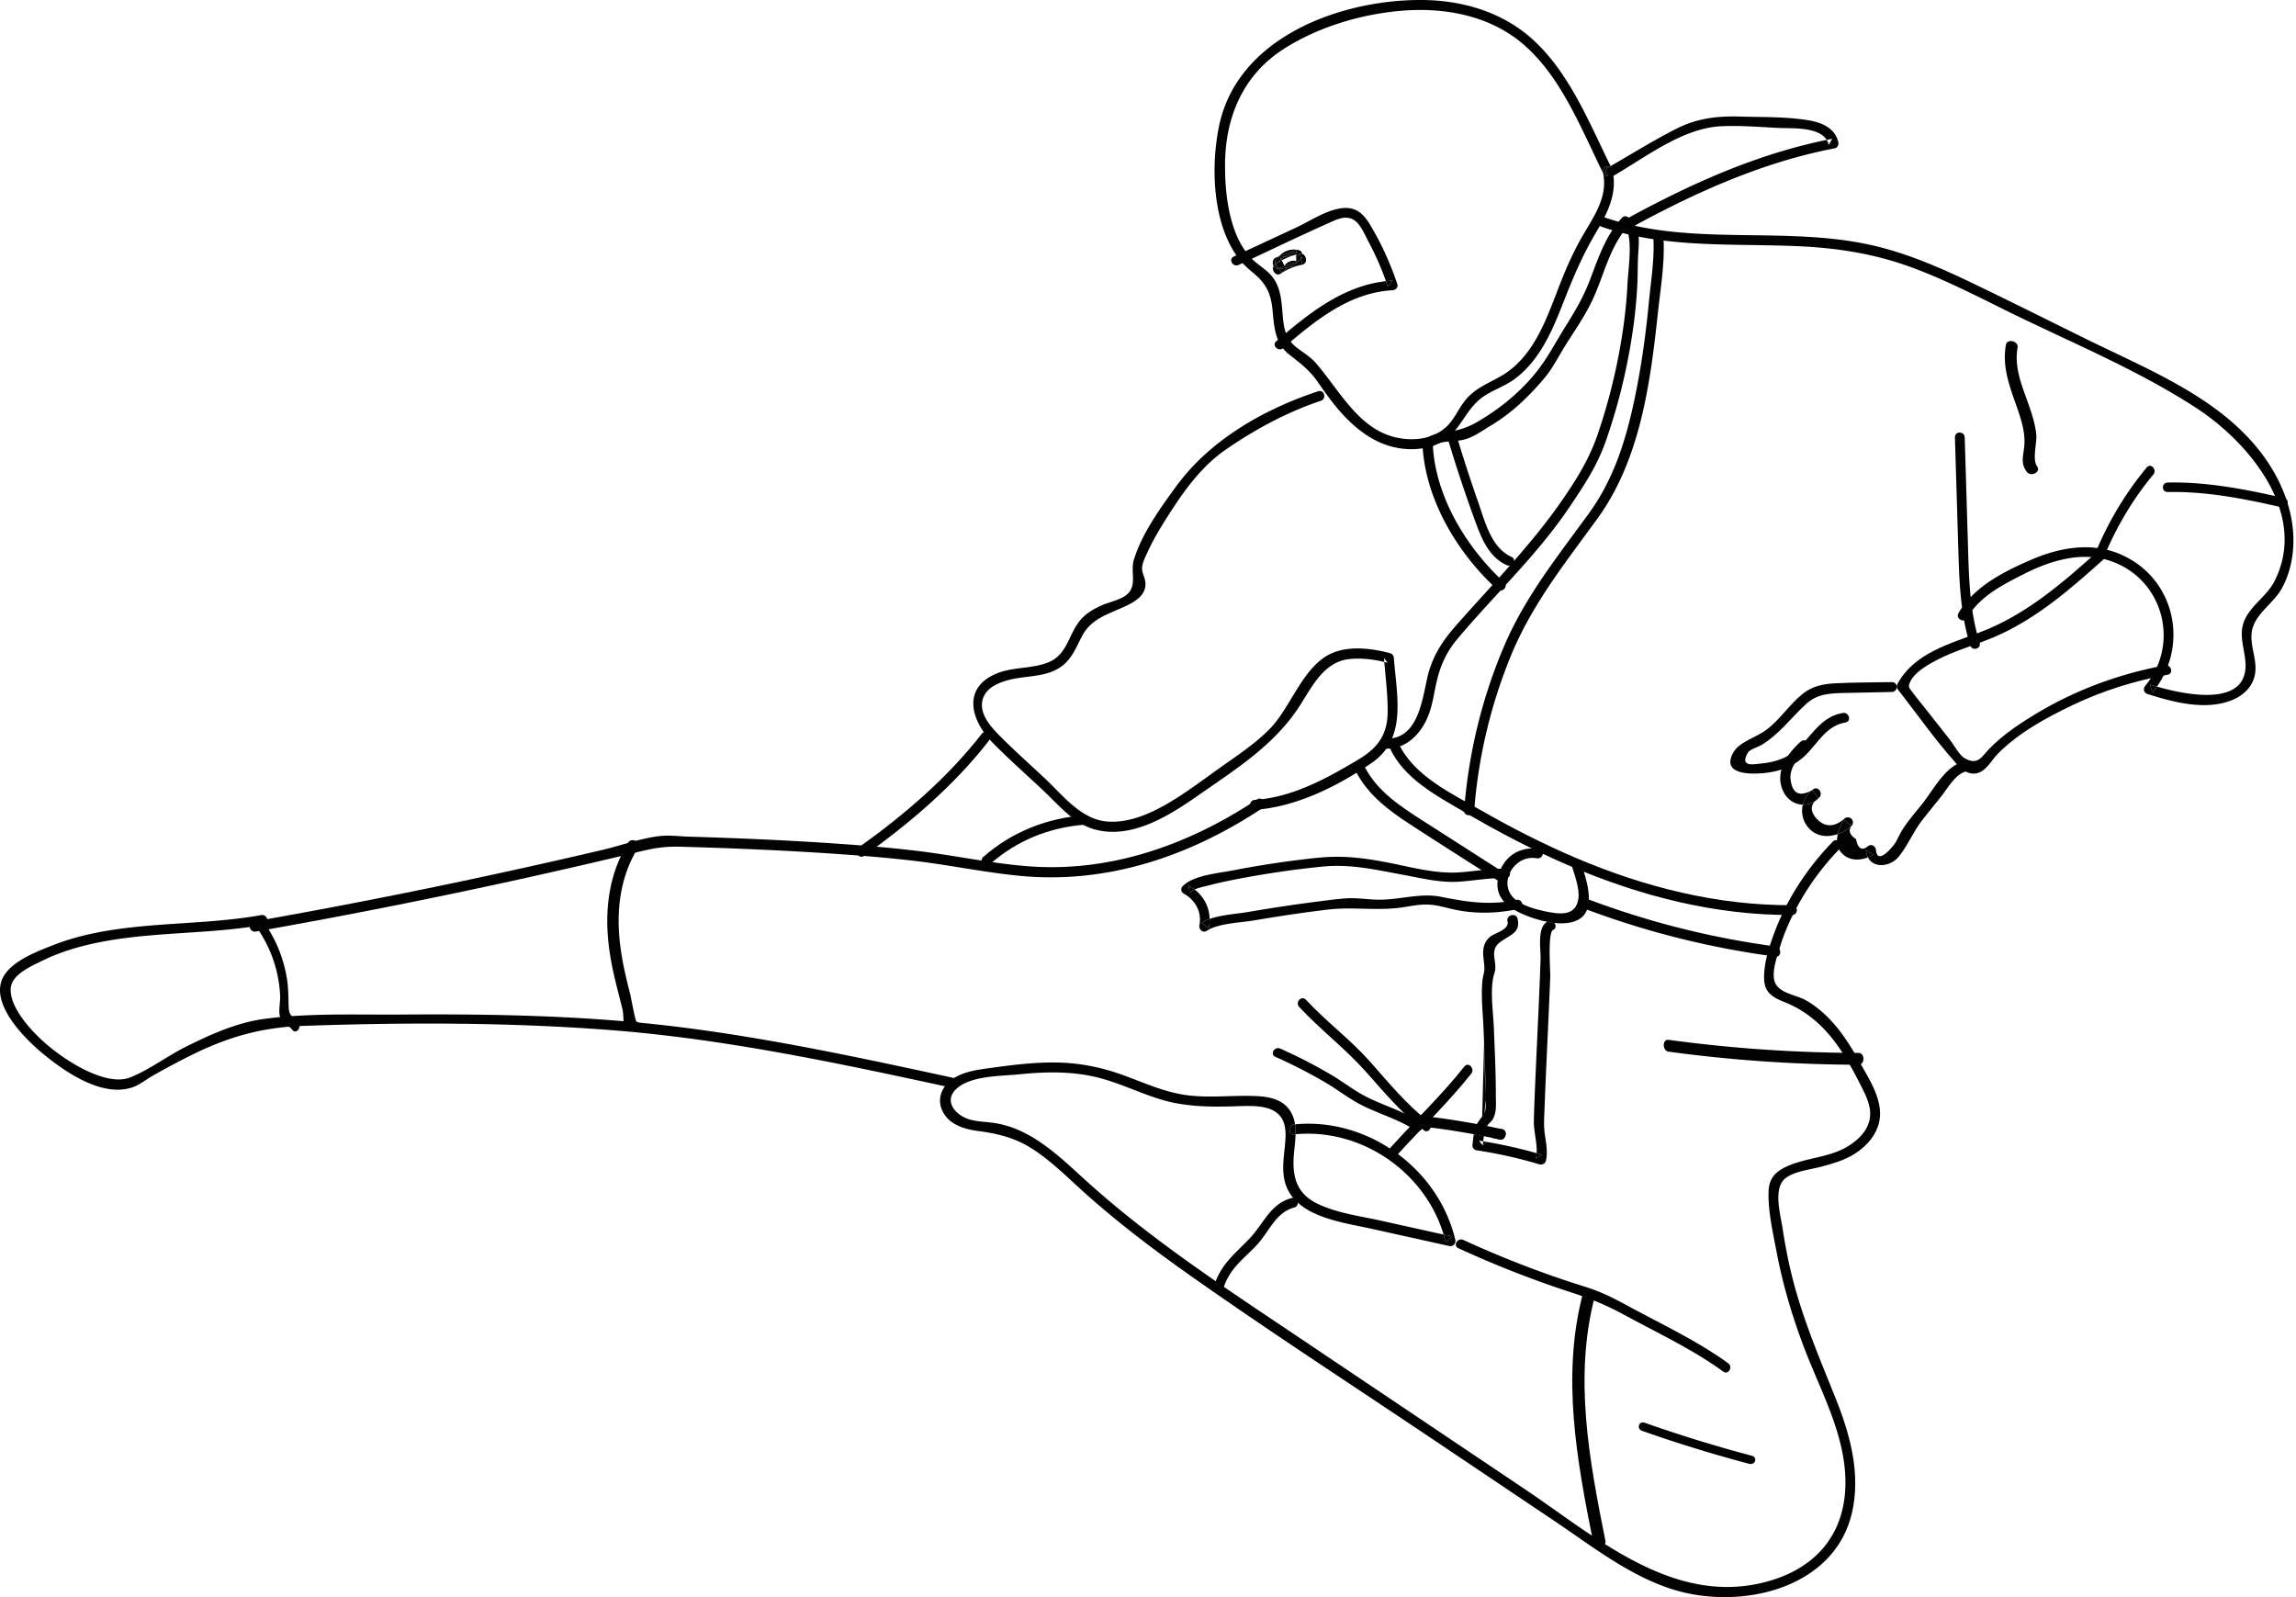 <svg xmlns="http://www.w3.org/2000/svg" fill="none" viewBox="0 0 276 192">
  <path fill-rule="evenodd" clip-rule="evenodd" d="M192.546 27.264c7.746 2.673 15.954 1.957 24.008 2.352 4.487.222 8.838.928 13.064 2.463 4.045 1.47 7.879 3.455 11.73 5.352 7.536 3.71 15.581 7.004 22.625 11.59 6.461 4.207 13.567 12.782 9.427 20.874-.94 1.837-2.981 2.958-3.682 4.906-.594 1.65.114 3.231.21 4.89.307 5.34-7.057 3.89-10.642 2.85a29.676 29.676 0 01-.823-.252l.263.985c.199-.24.386-.484.56-.734 3.815-5.442 1.999-13.149-4.394-15.906-3.444-1.486-7.244-.829-10.586.6-3.329 1.422-7.017 3.26-8.877 6.47-.382.66.649 1.256 1.032.596 1.51-2.607 4.217-3.965 6.839-5.296 3.037-1.543 6.683-2.697 10.081-1.668 6.566 1.99 8.804 9.92 4.501 15.104-.288.346-.191.84.263.986 3.123 1.005 7.118 2.06 10.302.68 1.153-.5 2.108-1.358 2.5-2.564.592-1.817-.426-3.516-.293-5.323.171-2.3 2.559-3.544 3.619-5.444.925-1.658 1.365-3.572 1.412-5.458.095-3.81-1.41-7.537-3.655-10.583-5.065-6.877-13.689-10.252-21.139-13.92-4.526-2.229-9.036-4.49-13.58-6.678-4.122-1.986-8.354-3.84-12.862-4.78-10.429-2.174-21.381.292-31.586-3.23-.727-.25-1.04.889-.317 1.138z" fill="#020202"/>
  <path fill-rule="evenodd" clip-rule="evenodd" d="M237.968 77.258c-1.246-3.959-1.292-8.088-1.416-12.207l-.376-12.467c-.024-.777-1.2-.78-1.176 0l.4 13.246c.12 3.97.235 7.94 1.435 11.75.232.738 1.368.422 1.133-.322zm15.057-10.57c1.491-3.528 3.424-6.744 5.828-9.647.476-.576-.315-1.427-.795-.847a39.612 39.612 0 00-6.003 9.89c-.295.697.673 1.307.97.604z" fill="#020202"/>
  <path fill-rule="evenodd" clip-rule="evenodd" d="M252.308 66.16c-4.314 3.87-8.719 7.722-14.25 9.832-3.719 1.419-7.976 2.531-9.975 6.237-.09.17-.13.425 0 .59 2.345 2.974 4.548 6.16 7.087 8.975.608.674 1.381 1.349 2.381 1.18 1.176-.2 1.809-1.536 2.542-2.294 2.464-2.546 5.953-4.443 9.153-5.963 3.592-1.707 7.401-2.883 11.322-3.605.756-.138.436-1.265-.317-1.126-5.571 1.025-10.912 3.012-15.723 5.949-2.225 1.358-4.419 2.853-6.089 4.85-.647.773-1.241.937-2.257.38-.639-.352-1.362-1.702-1.831-2.296l-2.959-3.753c-.452-.574-.937-1.14-1.366-1.732-.51-.704-.722-.74-.389-1.448.547-1.166 2.208-2.088 3.312-2.656 2.097-1.078 4.395-1.706 6.569-2.613 5.238-2.185 9.492-5.963 13.635-9.681.569-.51-.279-1.335-.845-.827z" fill="#020202"/>
  <path fill-rule="evenodd" clip-rule="evenodd" d="M227.426 82c-2.29.048-4.596.024-6.882.148-1.437.078-2.706.346-3.85 1.265-1.627 1.307-2.727 3.119-4.429 4.376-1.172.866-3.215 1.388-3.933 2.716-1.571 2.9 2.863 2.589 4.379 2.347 1.633-.26 3.088-.869 4.283-2.02 1.551-1.494 2.521-3.594 4.852-3.98.753-.125.433-1.268-.317-1.145-2.307.383-3.461 2.213-4.934 3.823-1.377 1.505-3.041 2.094-5.022 2.275-.712.066-2.546.46-1.433-1.365.215-.353 1.293-.68 1.634-.89 2.146-1.328 3.488-3.214 5.303-4.891 1.433-1.324 3.041-1.316 4.866-1.357 1.827-.04 3.655-.077 5.483-.115.764-.016.767-1.203 0-1.187z" fill="#020202"/>
  <path fill-rule="evenodd" clip-rule="evenodd" d="M216.459 89.16c-1.637 1.455-3.19 3.684-2.089 5.986.483 1.01 1.401 1.564 2.344 1.59.494.013.994-.12 1.441-.407.198-.127.385-.283.556-.471.455-.497-.14-1.39-.732-.983a3.148 3.148 0 00-1.265 1.86 3.094 3.094 0 00.564 2.634c.944 1.214 2.369 1.345 3.646.897a5.028 5.028 0 001.627-.952l.013-.012-.003-.002-.945-.756c-.276.526-.55 1.122-.692 1.722-.207.876-.133 1.761.63 2.448.853.767 1.989.741 2.988.362.233-.088.459-.195.672-.316l-.908-.541c.031.336.114.621.236.857.71 1.367 2.746 1.13 3.747-.141 1.085-1.377 1.76-3.06 2.874-4.457.746-.937 1.494-1.871 2.242-2.806.707-.887 1.768-2.787 3.018-2.926.765-.085.773-1.337 0-1.251-2.42.268-3.944 3.381-5.366 5.163-.801 1-1.659 1.978-2.352 3.064-.319.5-.547 1.038-.837 1.552-.191.337-2.178 2.859-2.355.945-.043-.469-.48-.784-.909-.54-.757.654-1.255.386-1.493-.805-.753-.494-.94-1.014-.56-1.56l.01-.014c.029-.041.062-.083.098-.124a.614.614 0 00-.948-.758c-1.004.883-2.13 1.13-3.143.189-.657-.611-1.131-1.477-.413-2.278.114-.126.257-.251.434-.373a623.19 623.19 0 01-.731-.983l-.045.025c-1.583.878-2.448.357-2.595-1.564a3.19 3.19 0 01.501-1.598c.392-.717 1-1.263 1.594-1.792.591-.525-.266-1.407-.854-.884zm24.671-47.701c-.478 2.666.454 5.023 1.34 7.55.515 1.475.996 3 .873 4.556-.096 1.202-.507 2.064.283 3.141.503.684 1.762.05 1.256-.64-.61-.83-.017-2.77-.101-3.765-.086-1.019-.371-2.022-.693-3-.813-2.469-2.026-4.883-1.556-7.506.143-.797-1.258-1.14-1.402-.337zm33.442 18.421c-4.577-1.056-9.26-1.967-13.992-1.873-.772.015-.774 1.157 0 1.142 4.629-.092 9.194.8 13.672 1.833.751.173 1.071-.928.32-1.102z" fill="#020202"/>
  <path fill-rule="evenodd" clip-rule="evenodd" d="M220.318 101.179c-3.05 3.132-5.53 6.91-7.052 11.025-.626 1.691-1.251 3.641-1.205 5.47.042 1.635 1.011 2.221 2.403 2.774 4.631 1.84 6.999 5.65 9.183 9.964.653 1.29 1.407 2.701 1.089 4.21-.295 1.4-1.403 2.439-2.566 3.16-2.286 1.417-5.125 1.362-7.515 2.508-1.331.638-2.01 1.458-2.058 2.961-.075 2.318.524 4.937.955 7.205.918 4.826 2.403 9.482 4.303 14.004 1.991 4.739 4.355 9.698 3.934 14.984-.442 5.545-3.909 9.126-9.146 10.623-11.287 3.229-20.669-5.22-29.401-11.085l-27.412-18.41c-8.819-5.923-17.745-11.75-25.615-18.939-3.029-2.766-6.235-5.843-10.422-6.588-1.038-.185-2.115-.169-3.136-.438-1.865-.491-3.419-2.403-1.454-3.91 1.827-1.4 5.168-1.326 7.303-1.544 3.11-.318 6.285-.389 9.344.354 2.671.649 5.143 1.904 7.77 2.691 2.663.798 5.34.874 8.101.818 2.976-.061 6.924-.63 6.816 3.544-.051 1.953-.625 3.978.031 5.892.568 1.654 1.955 2.733 3.492 3.436 2.167.989 4.621 1.346 6.927 1.857l9.222 2.044a.605.605 0 00.733-.736c-2.021-8.578-10.528-14.726-19.268-13.889l-.092.01c-.755.076-.763 1.272 0 1.195l.156-.015c7.887-.722 15.519 4.49 17.8 12.062.095.315.18.633.256.955l.732-.736-.138-.03-.85-.189-7.497-1.661c-2.487-.551-5.182-.895-7.514-1.971-2.702-1.247-3.229-3.344-2.982-6.116.066-.739.176-1.53.193-2.314a7.02 7.02 0 00-.064-1.19c-.084-.57-.259-1.118-.583-1.617-.852-1.314-2.334-1.677-3.805-1.765-3.127-.186-6.248.336-9.361-.241-2.479-.46-4.781-1.533-7.143-2.374-2.553-.911-5.143-1.402-7.857-1.438-2.519-.033-5.029.268-7.52.613-1.776.246-3.867.44-5.29 1.68-1.008.879-1.425 2.185-.863 3.452.762 1.717 2.64 2.268 4.334 2.493 2.508.333 4.561.853 6.695 2.263 2.221 1.468 4.11 3.38 6.085 5.151 4.02 3.605 8.33 6.868 12.737 9.978 9.408 6.64 19.082 12.917 28.64 19.336l15.069 10.121c4.493 3.018 9.014 6.6 14.238 8.247 8.229 2.596 19.841-.063 21.683-9.717.882-4.624-.436-9.178-2.151-13.442-2.074-5.156-4.217-10.172-5.438-15.621a64.746 64.746 0 01-.869-4.664c-.232-1.552-1.187-4.806.379-5.994 1.107-.84 2.903-1.007 4.217-1.356 1.34-.356 2.7-.735 3.9-1.455 1.652-.992 3.079-2.595 3.217-4.603.159-2.294-1.352-4.567-2.411-6.478-1.15-2.076-2.453-4.139-4.196-5.769-.718-.671-1.514-1.281-2.376-1.754-1.279-.702-3.485-.808-3.753-2.536-.185-1.193.405-2.825.75-3.945.498-1.614 1.186-3.164 1.986-4.649a31.615 31.615 0 015.171-7.055c.537-.551-.304-1.397-.841-.846z" fill="#020202"/>
  <path fill-rule="evenodd" clip-rule="evenodd" d="M155.278 144.021c-2.563.671-3.343 3.037-5.031 4.827-1.73 1.834-3.318 2.957-4.209 5.435-.257.716.865 1.025 1.12.315.806-2.244 2.372-3.279 3.91-4.914 1.487-1.58 2.251-3.929 4.519-4.523.724-.189.417-1.33-.309-1.14zm-40.706-14.45c-10.86-2.352-21.737-4.7-32.768-6.087-11.183-1.405-22.454-1.604-33.71-1.518-5.402.041-10.951-.199-16.316.521-3.325.446-6.43 1.855-9.416 3.338-2.237 1.11-4.412 2.789-6.72 3.702-1.959.775-4.766-.482-6.461-1.458-2.171-1.25-4.274-2.915-5.885-4.852-.922-1.109-2.139-2.884-2.003-4.443.144-1.65 2.506-2.644 3.789-3.277 2.542-1.255 5.326-1.977 8.106-2.447 6.134-1.034 12.4-.787 18.53-1.881.753-.135.434-1.292-.317-1.158-5.91 1.054-11.942.867-17.868 1.775-2.414.37-4.814.925-7.094 1.816-1.863.729-4.481 1.717-5.74 3.366-2.469 3.232 2.227 7.858 4.456 9.699 2.66 2.196 7.27 5.418 10.965 3.973.739-.29 1.456-.87 2.145-1.263a91.969 91.969 0 014.698-2.515c4.447-2.208 8.48-3.36 13.475-3.534 12.114-.421 24.374-.437 36.466.467 13.971 1.043 27.681 3.974 41.351 6.935.748.161 1.068-.996.317-1.159z" fill="#020202"/>
  <path fill-rule="evenodd" clip-rule="evenodd" d="M30.751 111.99a766.174 766.174 0 0030.63-6.047 752.487 752.487 0 0015.6-3.589c1.93-.466 3.138-.614 5.053-.559 5.935.167 11.87.417 17.794.81 3.354.223 6.707.487 10.046.879 4.299.505 8.545 1.415 12.855 1.818 10.402.971 20.293-2.361 28.993-8.132.647-.43.047-1.501-.604-1.07-8.286 5.497-17.715 8.825-27.644 8.029-4.338-.348-8.606-1.267-12.923-1.802-3.3-.408-6.617-.678-9.933-.906-5.945-.41-11.902-.667-17.858-.843-1.067-.032-2.217-.189-3.283-.085-2.313.223-4.725 1.129-6.994 1.663a762.826 762.826 0 01-42.05 8.64c-.758.134-.437 1.327.318 1.194z" fill="#020202"/>
  <path fill-rule="evenodd" clip-rule="evenodd" d="M31.102 111.853a15.446 15.446 0 012.574 7.896c.034.8-.272 1.94.056 2.672.307.686.976.816 1.408 1.386.438.578 1.16-.27.725-.845-.63-.832-1.132-.735-1.167-1.942-.033-1.12-.023-2.214-.198-3.324a16.25 16.25 0 00-2.513-6.446c-.396-.601-1.287-.007-.885.603zm119.726-14.497c5.003-.345 9.983-2.846 14.08-5.655 4.278-2.933 2.978-8.113 2.647-12.596-.02-.263-.171-.505-.436-.576-2.164-.578-4.858-.926-6.97-.021-3.509 1.503-4.938 6.474-7.475 9.076-1.805 1.852-4.014 3.282-6.108 4.775-2.074 1.478-4.12 3.038-6.33 4.309-2.165 1.245-4.746 2.341-7.303 2.076-3.013-.312-5.167-3.127-7.249-5.088-1.848-1.741-3.763-3.432-5.548-5.24-1.067-1.08-2.462-2.634-2.014-4.31.398-1.488 2.035-2.105 3.361-2.418 1.801-.427 3.729-.307 5.426-1.153 1.726-.861 2.282-2.346 3.112-3.978 1.094-2.15 3.062-2.67 5.097-3.605 1.261-.58 2.724-1.368 2.561-2.978-.07-.691-.463-1.14-.383-1.831.069-.605.413-1.254.659-1.794.68-1.487 1.535-2.902 2.411-4.279 1.945-3.055 4.018-5.976 7.021-8.049 3.464-2.391 7.393-4.516 11.392-5.837.722-.239.413-1.392-.316-1.151-6.523 2.155-13.006 5.84-17.099 11.462-1.917 2.633-4.103 5.647-5.068 8.81-.431 1.413.416 2.988-.757 4.096-.758.716-2.209.964-3.157 1.396-.903.412-1.759.897-2.429 1.65-1.536 1.73-1.585 4.264-3.993 5.2-2.064.803-4.372.488-6.409 1.427-3.935 1.814-2.749 5.642-.255 8.187 1.958 1.998 4.079 3.855 6.114 5.773 1.824 1.718 3.66 3.975 6.164 4.671 4.393 1.221 8.887-1.592 12.33-3.995 4.55-3.175 9.302-6.12 12.351-10.886 1.496-2.337 2.903-5.264 5.938-5.591 1.522-.165 3.136.054 4.61.448l-.435-.576c.16 2.174.472 4.402.438 6.584-.043 2.695-1.257 4.266-3.486 5.6-3.848 2.3-7.943 4.559-12.492 4.873-.758.052-.764 1.247 0 1.194z" fill="#020202"/>
  <path fill-rule="evenodd" clip-rule="evenodd" d="M103.86 102.892c5.517-3.936 10.789-8.422 15-13.826.471-.603-.36-1.467-.835-.858-4.15 5.324-9.326 9.758-14.762 13.636-.62.443-.03 1.495.597 1.048zm26.541-4.89c-4.648.346-8.859 2.069-12.212 5.03-.579.511.304 1.315.882.805 3.103-2.74 7.024-4.376 11.33-4.696.795-.06.802-1.198 0-1.139zm36.658-8.1c1.703 3.715 5.607 5.742 9.001 7.736 4.125 2.424 8.38 4.641 12.788 6.521 8.413 3.589 17.368 5.88 26.575 5.84.769-.003.77-1.183 0-1.179-8.986.038-17.755-2.178-25.971-5.679-3.872-1.65-7.625-3.564-11.275-5.645-3.648-2.08-8.265-4.218-10.085-8.19-.316-.69-1.348-.091-1.033.596zm-3.981 3.004c1.449 2.697 3.825 4.497 6.325 6.128 3.555 2.32 7.147 4.581 10.721 6.87.648.415 1.243-.626.599-1.039-3.213-2.058-6.427-4.114-9.639-6.173-2.696-1.729-5.413-3.472-6.982-6.394-.366-.68-1.39-.073-1.024.608z" fill="#020202"/>
  <path fill-rule="evenodd" clip-rule="evenodd" d="M185.048 102.077c-2.171-.391-4.109.73-4.788 2.785-.88 2.662.563 4.085 2.964 5.106.728.31 1.723.648 2.76.85.285.056.574.101.861.133 1.155.126 2.287.029 3.092-.516 2.008-1.362.654-4.994.108-6.759-.219-.702-1.356-.402-1.137.304.361 1.164.987 2.812.833 4.023-.287 2.271-2.437 1.896-4.157 1.521-1.132-.247-2.659-.684-3.525-1.473-2.075-1.891-.027-5.359 2.676-4.871.741.134 1.059-.968.313-1.103z" fill="#020202"/>
  <path fill-rule="evenodd" clip-rule="evenodd" d="M180.951 104.445c-1.951-.065-3.88.351-5.823.443-2.889.136-5.926-.764-8.749-1.282-3.108-.571-5.335-.784-8.439-.441-3.258.36-6.511.84-9.723 1.471-1.714.336-4.771.573-6.05 1.902-.256.265-.219.691.119.881 1.456.817 2.197 2.243 1.892 3.854-.083.436.403.938.866.634 1.405-.92 4.077-.98 5.704-1.257 2.944-.501 5.902-.945 8.869-1.301 2.792-.334 5.498.105 8.285-.18 1.17-.12 2.337-.428 3.514-.428 1.416 0 2.723.507 4.1.738 2.371.397 4.721.289 7.061-.213.741-.159.427-1.242-.314-1.083-3.211.69-5.889.252-9.043-.373-2.399-.475-4.751.301-7.159.347-1.439.027-2.849-.259-4.28-.158-1.067.076-2.131.221-3.19.356-2.858.364-5.708.789-8.545 1.279-1.318.228-3.205.328-4.637.841a4.602 4.602 0 00-.961.463l.868.634c.071-.373.101-.74.093-1.097-.032-1.394-.655-2.644-1.803-3.544a5.616 5.616 0 00-.724-.481l.12.882c.157-.164.367-.294.604-.401.564-.255 1.279-.379 1.788-.514 1.292-.341 2.609-.604 3.925-.85a111.995 111.995 0 019.676-1.39c3.367-.328 6.329.375 9.661.987 2.194.402 4.414.971 6.664.834 1.876-.115 3.746-.493 5.631-.43.76.025.759-1.098 0-1.123zm9.464 4.773a103.401 103.401 0 0023.001 5.776c.782.104.775-1.116 0-1.219a102.008 102.008 0 01-22.673-5.732c-.741-.28-1.062.897-.328 1.175zm2.271-88.473l.01.042c.603 2.703-.949 5.019-2.263 7.239-1.116 1.884-2.008 3.836-2.811 5.873-1.624 4.127-3.117 8.959-7.168 11.302-1.719.994-3.293 1.503-4.517 3.179-.699.958-1.182 2.083-2.051 2.907-1.169 1.109-2.834 1.561-4.404 1.514-5.622-.167-8.022-5.318-11.223-9.062-.661-.772-1.391-1.225-2.197-1.81-.768-.556-1.212-1.167-1.48-1.893-.182-.494-.282-1.04-.346-1.66-.18-1.726-.141-3.547-1.214-5-.687-.93-1.737-1.461-2.539-2.27a8.648 8.648 0 01-.078-.081c-.901-.952-1.542-2.1-1.99-3.335-.901-2.488-1.166-5.284-1.153-7.919.027-5.727 2.19-10.777 7.063-13.892 4.041-2.581 9.007-4.09 13.746-4.55 5.373-.521 11.066.462 15.235 4.16 4.453 3.95 6.793 10.05 9.39 15.298l.05.1c.129.261.356.336.57.29.348-.073.659-.467.448-.893-2.63-5.297-4.976-11.339-9.387-15.42C180.741 1.497 175.906.05 171.05.001c-9.739-.098-22.277 4.388-24.507 15.14-.989 4.772-.795 11.276 2 15.442.566.843 1.26 1.528 2.04 2.166 1.61 1.316 2.192 2.48 2.389 4.545.192 2.027.293 3.97 1.994 5.32 1.351 1.072 2.422 1.836 3.435 3.298.763 1.1 1.531 2.191 2.395 3.212 1.588 1.876 3.54 3.586 5.889 4.38 1.953.661 4.2.698 6.112-.122 2.648-1.138 3.14-3.906 5.284-5.534 1.187-.902 2.653-1.327 3.869-2.196.914-.652 1.71-1.453 2.403-2.34 1.621-2.074 2.632-4.548 3.588-6.987 1.121-2.86 2.267-5.591 3.833-8.236 1.411-2.386 2.708-4.813 2.05-7.663a.52.52 0 00-.327-.394c-.385-.14-.935.174-.811.712z" fill="#020202"/>
  <path fill-rule="evenodd" clip-rule="evenodd" d="M148.899 31.847a511.66 511.66 0 001.584-.741c3.003-1.411 5.998-2.847 9.028-4.196 1.076-.479 2.364-1.222 3.467-.3.668.557 1.146 1.736 1.552 2.49a34.084 34.084 0 012.073 4.7c.079.222.157.444.232.666l.569-.732c-.27.015-.537.037-.801.066-4.685.522-8.503 3.282-12.021 6.236-.393.33-.782.663-1.169.995-.572.491.265 1.308.834.818 3.781-3.25 7.911-6.67 13.157-6.957.362-.02.696-.357.568-.734-.729-2.152-1.624-4.24-2.746-6.226-.772-1.368-1.561-2.89-3.352-2.931-2.024-.047-4.298 1.533-6.039 2.343l-7.532 3.504c-.685.318-.087 1.317.596 1zm44.992-10.675c3.953-2.266 8.365-5.792 13.062-5.998 2.243-.1 4.527.089 6.767.204 1.764.09 5.573-.24 6.114 2.035l.416-.726c-9.199 1.772-17.67 5.698-25.795 10.213-.669.372-.068 1.392.603 1.02 8.039-4.468 16.407-8.34 25.509-10.094.326-.063.486-.435.417-.727-.398-1.676-1.928-2.353-3.526-2.627-2.671-.457-5.527-.379-8.23-.458-2.813-.084-5.225.197-7.749 1.481-2.722 1.384-5.337 3.014-7.982 4.538l-.208.12c-.454.26-.318.818.027 1.025a.548.548 0 00.575-.006z" fill="#020202"/>
  <path fill-rule="evenodd" clip-rule="evenodd" d="M195.633 27.735c.564 1.81.093 4.602 0 6.472-.156 3.164-.603 6.31-1.24 9.412a69.407 69.407 0 01-2.342 8.608c-.973 2.832-2.377 5.136-4.046 7.586-3.728 5.475-8.396 10.2-12.775 15.15-1.754 1.981-3.047 3.849-3.647 6.473-.642 2.807-1.152 7.477-5.008 7.365-.767-.022-.766 1.175 0 1.197 2.358.069 4.096-1.616 5.005-3.69.544-1.239.743-2.586 1.016-3.902.446-2.155 1.183-3.913 2.608-5.61 4.449-5.298 9.576-10.057 13.451-15.82 1.708-2.54 3.291-4.898 4.328-7.812a69.148 69.148 0 002.558-9.227c.66-3.203 1.119-6.462 1.282-9.73.059-1.184.031-2.374.097-3.553.062-1.11.198-2.154-.139-3.237-.229-.733-1.377-.42-1.148.318z" fill="#020202"/>
  <path fill-rule="evenodd" clip-rule="evenodd" d="M198.746 28.568c.164 2.438-.295 5.257-.53 7.709-.408 4.246-1.003 8.486-1.937 12.654-1.03 4.6-2.477 8.924-5.286 12.793-3.772 5.197-7.619 9.96-10.16 15.89-2.697 6.295-4.315 13.02-4.831 19.818-.057.759 1.156.755 1.213 0a61.36 61.36 0 014.375-18.516c2.544-6.229 6.522-11.179 10.451-16.596 5.115-7.051 6.34-16.209 7.242-24.605.312-2.91.873-6.23.676-9.147-.051-.755-1.265-.76-1.213 0zm-27.745 24.994c.354 6.446 4.096 12.812 8.936 17.27.571.525 1.449-.3.877-.826-4.597-4.234-8.235-10.31-8.572-16.444-.041-.747-1.282-.752-1.241 0z" fill="#020202"/>
  <path fill-rule="evenodd" clip-rule="evenodd" d="M194.97 26.191c-2.066 2.246-2.89 5.033-3.976 7.794-.722 1.833-1.698 3.489-2.749 5.158-1.093 1.737-2.09 3.669-3.341 5.295-1.904 2.474-4.38 4.536-7.068 6.134-1.446.86-2.429 1.153-4.093 1.4-.958.14-1.875.303-2.568 1.002-.548.553.317 1.4.866.845.912-.92 2.629-.676 3.82-.94 1.251-.278 2.28-1.085 3.361-1.726 2.493-1.48 4.636-3.551 6.476-5.756 1.028-1.233 1.759-2.754 2.619-4.103 1.018-1.598 2.101-3.185 2.943-4.88 1.556-3.13 2.131-6.721 4.576-9.378.526-.571-.338-1.419-.866-.845zm-19.664 123.864a126.41 126.41 0 0013.659 5.345c2.298.744 4.162 1.516 6.267 2.66 3.951 2.149 8.292 4.176 11.917 6.828.61.446 1.202-.552.599-.994-3.624-2.652-7.965-4.679-11.917-6.827-1.71-.93-3.299-1.758-5.164-2.337a123.213 123.213 0 01-14.761-5.669c-.688-.315-1.292.677-.6.994zm22.09 21.957a168.358 168.358 0 0012.867 3.962c.738.196 1.054-.776.319-.971a168.358 168.358 0 01-12.867-3.962c-.711-.251-1.022.723-.319.971zM75.508 101.297c-2.518 4.122-2.89 8.722-2.206 13.28.34 2.266.96 4.473 1.512 6.704.304 1.225-.267 2.259 1.338 2.689.85.228 1.213-.918.366-1.145-.15-.04-.678-2.991-.76-3.306-.518-1.997-.985-4.007-1.223-6.045-.466-3.985-.027-7.991 2.165-11.577.413-.676-.778-1.277-1.192-.6z" fill="#020202"/>
  <path fill-rule="evenodd" clip-rule="evenodd" d="M192.989 185.247c-1.952-9.748-3.84-19.704-1.255-29.496.198-.754-1.239-1.076-1.439-.32-2.642 10.014-.74 20.166 1.255 30.135.153.76 1.59.437 1.439-.319zm-25.006-46.434c2.946-3.255 6.129-6.279 8.872-9.737.478-.602-.337-1.478-.818-.871-2.743 3.459-5.926 6.482-8.872 9.737-.517.571.3 1.443.818.871z" fill="#020202"/>
  <path fill-rule="evenodd" clip-rule="evenodd" d="M156.165 121.038c2.559 2.765 5.541 5.002 8.055 7.834 2.18 2.456 4.343 5.032 6.946 7.014.602.459 1.18-.59.583-1.044-2.657-2.025-4.846-4.729-7.074-7.234-2.393-2.691-5.257-4.794-7.692-7.425-.518-.561-1.336.295-.818.855z" fill="#020202"/>
  <path fill-rule="evenodd" clip-rule="evenodd" d="M153.303 127.048a59.799 59.799 0 016.113 3.14c1.412.837 2.722 1.871 4.18 2.623 2.121 1.094 4.568 1.756 6.551 3.088.622.419 1.208-.575.59-.99-1.982-1.333-4.429-1.995-6.551-3.089-1.458-.752-2.767-1.785-4.179-2.622a59.806 59.806 0 00-6.113-3.141c-.68-.304-1.276.685-.591.991z" fill="#020202"/>
  <path fill-rule="evenodd" clip-rule="evenodd" d="M169.562 135.284a88.218 88.218 0 0110.704 1.701c.737.164 1.052-1.071.312-1.235l-.185-.041a91.892 91.892 0 00-2.854-.58 90.829 90.829 0 00-7.977-1.126c-.752-.073-.747 1.209 0 1.281zm31.025-8.855A172.455 172.455 0 00223.405 128c.793.002.794-1.422 0-1.424a172.454 172.454 0 01-22.818-1.57c-.786-.108-.779 1.317 0 1.423zM174.028 52.71a176.67 176.67 0 003.31 9.97c.782 2.127 1.668 4.318 3.808 5.268.651.29 1.219-.707.562-.998-2.463-1.094-3.19-4.233-4.029-6.623a183.805 183.805 0 01-2.577-7.924c-.214-.708-1.289-.406-1.074.308z" fill="#020202"/>
  <path d="M156.132 31.38l-.094.034a.608.608 0 01-.328.301 4.923 4.923 0 00-.852.439c.415-.066.829-.144 1.241-.235.155-.04.313-.077.472-.109l-.158-.653a.59.59 0 01-.281.223zm-2.24.907a.397.397 0 01-.192-.026.615.615 0 01-.018.005l.237.35.128.189c.254-.25.524-.466.811-.651-.321.051-.643.095-.966.133zm-.584-.537l-.102.097a.637.637 0 00-.109.142c.112.213.318.35.585.277l-.013-.019c-.175-.084-.313-.283-.361-.498zm.408-.914c-.12.13-.233.274-.337.432a.62.62 0 00-.071.481c.226-.213.46-.407.702-.581a24.439 24.439 0 00-.118-.235c.2-.023.399-.05.597-.079.288-.17.589-.318.906-.444a.46.46 0 01.421.02v-.355l-1.542.559-.558.202zm2.539-.331l.158.652a.846.846 0 00.127-.637.562.562 0 00-.285-.015zm36.431-9.76l.01.042.05.1c.129.261.356.336.57.29-.345-.206-.481-.764-.027-1.024l.208-.12c-.385-.14-.935.174-.811.712zm66.6 61.795a29.676 29.676 0 01-.823-.251l.263.985c.199-.24.386-.484.56-.734zm-38.362 17.726a5.028 5.028 0 001.627-.952l.01-.014-.945-.756c-.276.526-.55 1.122-.692 1.722zm3.618 2.81c.233-.088.459-.195.672-.316l-.908-.541c.031.336.114.621.236.857zm-7.828-6.341c.494.014.994-.118 1.441-.406.114-.126.257-.251.434-.373a623.19 623.19 0 01-.731-.983l-.045.025a3.148 3.148 0 00-1.099 1.737zm-43.176 51.681c.095.315.18.633.256.955l.732-.736-.138-.03-.85-.189z" fill="#020202"/>
  <path fill-rule="evenodd" clip-rule="evenodd" d="M185.984 110.818l.073-.038a.642.642 0 01.788.171 10.536 10.536 0 01-.861-.133zm-7.812 23.401c-.209.276-.482.636-.633.91-.03.054-.055.105-.073.151a5.231 5.231 0 00-.298 1.074c.404.075.808.153 1.211.233.074-.431.187-.855.39-1.22l.018-.033.011-.019a2 2 0 01.331-.388c.134-.133.269-.267.352-.426a3.05 3.05 0 00.207-.541c.165-.543.148-1.191.132-1.79-.004-.18-.009-.355-.008-.522.005-2.136-.082-4.272-.17-6.407-.023-.555-.046-1.109-.067-1.664a40.289 40.289 0 00-.09-1.448l-.016-.212c-.11-1.44-.225-2.938.008-4.293.032-.181.08-.343.128-.502.071-.235.14-.465.149-.747a5.279 5.279 0 00-.077-.938c-.109-.772-.211-1.493.605-2.137.283-.223.58-.403.863-.574.873-.53 1.598-.969 1.273-2.3-.183-.746-1.382-.43-1.2.316.179.731-.649 1.126-1.359 1.465-.32.152-.616.293-.785.448-.461.422-.683.88-.761 1.48-.057.447-.004.892.048 1.336.051.429.102.858.054 1.289a3.45 3.45 0 01-.093.454 3.54 3.54 0 00-.092.442c-.175 1.452-.078 2.978.017 4.471.036.557.071 1.109.092 1.651l.062 1.541v.003m1.992 10.387l-1.15 1.055c.342.072.683.145 1.023.221.737.164 1.052-1.071.312-1.235l-.185-.041zm-1.704 1.564l-.393-.065-.036.354-.012.115.441-.404zm-.517-3.054c.146-.192.261-.343.28-.394zm.28-.394c.177-.475.152-1.096.13-1.653zm.13-1.653a10.849 10.849 0 01-.014-.524zm-.014-.524c.005-2.108-.081-4.218-.167-6.326zm6.181 6.993l-.034-.009a3.68 3.68 0 01-.087.613l.383-.207.382-.208a47.514 47.514 0 00-.644-.189z" fill="#020202"/>
  <path d="M177.002 137.703c-.024.234.208.537.457.574 2.582.39 5.108.954 7.603 1.7.31.093.695-.109.766-.415.333-1.439-.17-2.761-.212-4.206-.02-.744.033-1.496.059-2.239.089-2.545.211-5.088.327-7.632.123-2.691.25-5.382.355-8.074.023-.593-.328-5.288.328-5.603.399-.192.38-.597.16-.857a10.536 10.536 0 01-.861-.133c-1.237.698-.758 3.281-.795 4.462-.085 2.719-.213 5.438-.337 8.156-.126 2.775-.259 5.55-.37 8.326l-.008.202c-.037.929-.074 1.858-.092 2.788-.012.594.08 1.214.171 1.834.1.684.201 1.369.164 2.021l-.002.025.034.009c.215.062.43.124.644.189l-.382.208-.383.207c.047-.2.074-.405.087-.613a54.995 54.995 0 00-5.96-1.348l-.066-.011-.441.404-.002.026-.457-.573.507.078c.022-.205.048-.413.083-.621-.403-.08-.807-.158-1.211-.233-.081.448-.122.904-.166 1.349zm-31.593-27.228a4.602 4.602 0 00-.961.463l.868.634c.071-.373.101-.74.093-1.097zm-2.527-4.025l.12.882c.157-.164.367-.294.604-.401a5.616 5.616 0 00-.724-.481zm12.792 28.714l-.092.01c-.755.076-.763 1.272 0 1.195l.156-.015a7.02 7.02 0 00-.064-1.19zm.142-103.784a1.312 1.312 0 00-1.41.572l-.213-.421-.12-.24a8.75 8.75 0 00-.747.45l.343.506.017.008.014.005a.584.584 0 00.03-.01l.628-.227.999-.362.681-.247c.134-.266.09-.733-.072-.953-.051.012-.098.135-.15.146v.773z" fill="#020202"/>
  <path d="M153.308 31.75c.048.214.186.413.361.497l-.343-.506a8.75 8.75 0 01.747-.45l-.063-.123a6.944 6.944 0 00-.702.581zm2.658-1.182a.517.517 0 00-.15-.137v.175l.077-.02.073-.018zm-.571-.158a6.346 6.346 0 00-.906.444c.433-.065.863-.145 1.292-.239l.035-.01v-.174a.46.46 0 00-.421-.02z" fill="#020202"/>
  <path d="M154.489 30.854a6.571 6.571 0 00-.479.314l.063.124a7.918 7.918 0 011.708-.677c-.429.094-.859.174-1.292.239z" fill="#020202"/>
  <path fill-rule="evenodd" clip-rule="evenodd" d="M155.357 31.66l.681-.246a.608.608 0 01-.328.301 4.923 4.923 0 00-.852.439c-.321.051-.643.095-.966.133a.397.397 0 01-.192-.026.584.584 0 00.03-.01l.628-.228.999-.362zm-1.675.606l.237.35.128.189c.254-.25.524-.466.811-.651.415-.066.829-.144 1.241-.235a7.16 7.16 0 00-2.173.991c-.521.35-1.122-.401-.829-.921.112.213.318.35.585.277zm.034-1.43c.644-.697 1.5-.986 2.416-.76.232.056.364.235.408.444a.562.562 0 00-.285-.015 7.62 7.62 0 00-.289.063.517.517 0 00-.15-.137v-.356l-1.542.559-.558.202zm2.25-.375v.107l-.073.018-.077.02v.001c.052-.011.099-.134.15-.146zm.447.696l.158.653a7.489 7.489 0 00-.472.11c.158-.035.315-.071.472-.11.65-.158.497-1.12-.031-1.29a.846.846 0 01-.127.637zm-2.697-.321l-.303.11c-.438.159-.499.699-.316 1.043a.637.637 0 01.109-.142l.102-.098a.62.62 0 01.071-.48c.104-.159.217-.303.337-.433zm-.034 1.43l.018-.005-.014-.006-.017-.008.013.019zm.328-1.098c.156-.113.316-.217.479-.314-.198.03-.397.056-.597.08l.118.234z" fill="#020202"/>
  <path d="M156.038 31.414l.094-.034a.59.59 0 00.281-.223l-.158-.652c-.095.024-.193-.066-.289-.044.162.22.206.687.072.953zm10.797 3.052l.569-.732c-.27.015-.537.037-.801.066.079.222.157.444.232.666z" fill="#020202"/>
</svg>

